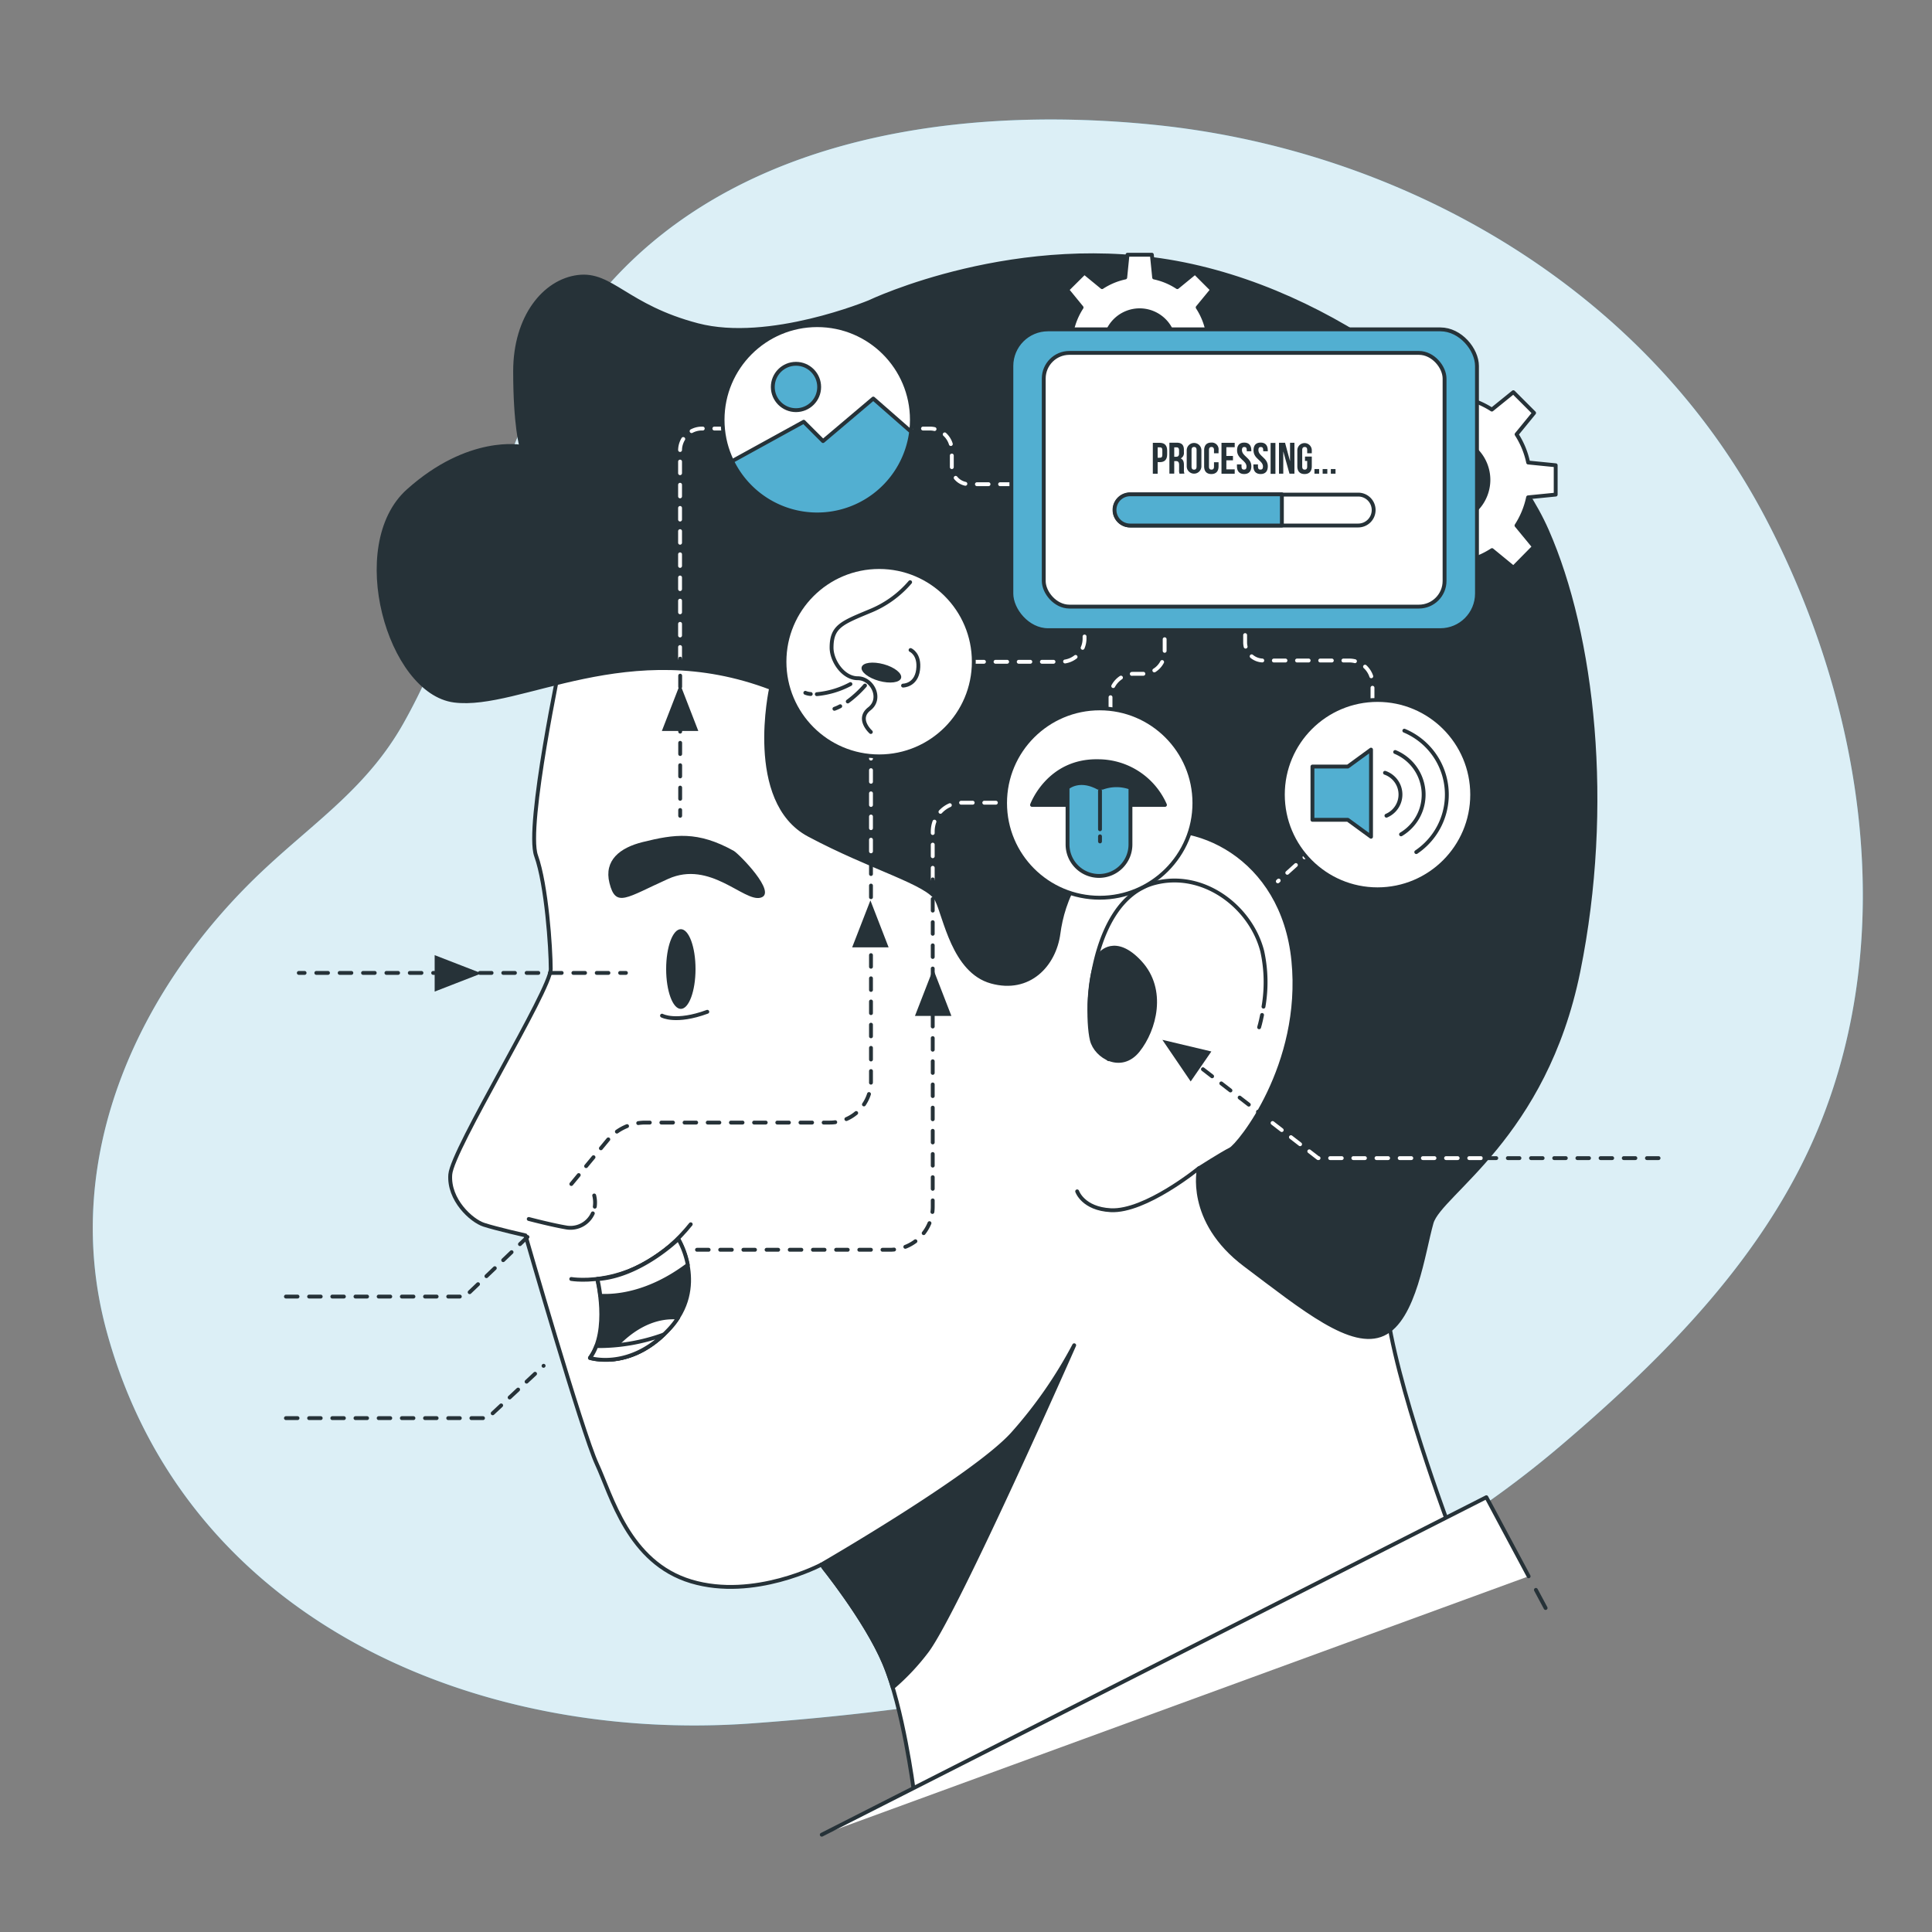<svg xmlns="http://www.w3.org/2000/svg" viewBox="0 0 500 500"><rect x="0" y="0" width="500" height="500" fill="#808080" stroke="none"/><g id="freepik--background-simple--inject-91"><path d="M444.11,113.28c-33.61-47-88.9-75.19-145.12-80.95C245.37,26.84,183,36.14,149.8,83.4c-21.88,31.12-26.84,70.9-45.39,103.8C95.19,203.56,82,212.28,68.69,224.69c-32.5,30.22-53.34,74.49-41.16,119.6C47.9,419.69,123.65,451.18,194.66,446c93.84-6.8,158.43-28.45,209.76-72.29,26.66-22.76,52.76-49,66.35-82.2,20.56-50.19,11.31-108.6-13.1-156A178,178,0,0,0,444.11,113.28Z" style="fill:#52AFD1"></path><path d="M444.11,113.28c-33.61-47-88.9-75.19-145.12-80.95C245.37,26.84,183,36.14,149.8,83.4c-21.88,31.12-26.84,70.9-45.39,103.8C95.19,203.56,82,212.28,68.69,224.69c-32.5,30.22-53.34,74.49-41.16,119.6C47.9,419.69,123.65,451.18,194.66,446c93.84-6.8,158.43-28.45,209.76-72.29,26.66-22.76,52.76-49,66.35-82.2,20.56-50.19,11.31-108.6-13.1-156A178,178,0,0,0,444.11,113.28Z" style="fill:#fff;opacity:0.8"></path></g><g id="freepik--Character--inject-91"><path d="M145.25,170.45s-9.23,43.43-6.52,51,3.8,23.89,3.8,29.31-25.51,46.68-26,53.2,5.43,11.94,8.69,13S136,319.72,136,319.72s14.66,51,18.46,59.16,8.14,25.51,24.42,30.39,33.65-4.34,33.65-4.34S224,419,228.83,430.44s7.6,32.57,7.6,32.57L374.3,393s-15.74-42.34-15.74-59.16,16.82-52.65,17.37-73.82-25.51-51.56-48.85-60.25-42.34,2.72-56.45,7.06-36.91,1.63-40.71-11.4-2.17-25-25-33.11-56.45,2.17-56.45,2.17Z" style="fill:#fff;stroke:#263238;stroke-linecap:round;stroke-linejoin:round"></path><line x1="397.49" y1="411.46" x2="400" y2="416.15" style="fill:#fff;stroke:#263238;stroke-linecap:round;stroke-linejoin:round"></line><polyline points="212.67 474.82 384.67 387.48 395.61 407.94" style="fill:#fff;stroke:#263238;stroke-linecap:round;stroke-linejoin:round"></polyline><path d="M231.06,436.69a59.77,59.77,0,0,0,8.94-9.54c8-11,38-79,38-79a115.12,115.12,0,0,1-16,23c-10,11-49.45,33.78-49.45,33.78S224,419,228.83,430.44A63.42,63.42,0,0,1,231.06,436.69Z" style="fill:#263238;stroke:#263238;stroke-linecap:round;stroke-linejoin:round"></path><path d="M180,250.78c0,5.7-1.71,10.32-3.8,10.32s-3.8-4.62-3.8-10.32,1.7-10.31,3.8-10.31S180,245.09,180,250.78Z" style="fill:#263238"></path><path d="M166.34,217.92c-5.88,1.45-10.08,4.71-8.61,10.61,1.63,6.51,4.34,3.8,15.2-1.08s19.54,6,23.88,4.88c4.56-1.14-5.64-11.41-6.91-12.13C180.53,215,174.58,215.88,166.34,217.92Z" style="fill:#263238"></path><path d="M326.62,262.67c-.39,2-.76,3.19-.76,3.19" style="fill:none;stroke:#263238;stroke-linecap:round;stroke-linejoin:round"></path><path d="M286.91,274.12s-5.43-5.42-4.88-15.19,4.34-27.14,16.82-30.4,24.86,6.07,27.82,17.66a37.34,37.34,0,0,1,.32,14.33" style="fill:none;stroke:#263238;stroke-linecap:round;stroke-linejoin:round"></path><path d="M284.74,246.9s3.8-4.89,10.31,2.17,3.8,17.37-.54,22.8-10.86,1.63-11.94-2.72S281.48,251.78,284.74,246.9Z" style="fill:#263238;stroke:#263238;stroke-linecap:round;stroke-linejoin:round"></path><path d="M278.77,308.32s1.51,4.5,8.68,4.88c8.94.48,22.8-10.85,22.8-10.85" style="fill:none;stroke:#263238;stroke-linecap:round;stroke-linejoin:round"></path><path d="M171.33,262.85s3.57,2,11.72-1" style="fill:none;stroke:#263238;stroke-linecap:round;stroke-linejoin:round"></path><path d="M153.93,312.29a7.63,7.63,0,0,0-.15-2.9" style="fill:none;stroke:#263238;stroke-linecap:round;stroke-linejoin:round"></path><path d="M136.84,315.47s6.07,1.6,9.91,2.23a6.35,6.35,0,0,0,6.67-3.68" style="fill:none;stroke:#263238;stroke-linecap:round;stroke-linejoin:round"></path><path d="M147.84,331s17.14,3,30.92-14.16" style="fill:none;stroke:#263238;stroke-linecap:round;stroke-linejoin:round"></path><path d="M154.56,331s3.34,13.33-1.88,20.41c0,0,10.43,3.36,20.49-7.45s2.33-23.34,2.33-23.34S165.66,330.28,154.56,331Z" style="fill:#263238;stroke:#263238;stroke-linecap:round;stroke-linejoin:round"></path><path d="M157.52,350.58l-.22,1.34c4-.13,10-1.6,15.87-7.93a20.73,20.73,0,0,0,2.34-3C164.72,340.06,157.52,350.58,157.52,350.58Z" style="fill:#fff;stroke:#263238;stroke-linecap:round;stroke-linejoin:round"></path><path d="M178,327.35a22,22,0,0,0-2.45-6.7s-9.84,9.63-20.94,10.38a38.52,38.52,0,0,1,.75,4.31C159.13,335.55,167.83,335,178,327.35Z" style="fill:#fff;stroke:#263238;stroke-linecap:round;stroke-linejoin:round"></path><path d="M171.8,345.37a49.25,49.25,0,0,1-17.48,3,12.75,12.75,0,0,1-1.64,3.07S162.18,354.49,171.8,345.37Z" style="fill:#fff;stroke:#263238;stroke-linecap:round;stroke-linejoin:round"></path><path d="M225,78.18S199,89,180.53,84.15s-22.26-13.57-30.94-12.48S133.31,82,133.31,96.09s1.63,19.54,1.63,19.54-13.57-2.71-29.31,11.4-4.89,52.11,11.94,54.28,45.05-17.37,82-3.26c0,0-6.51,29.31,9.77,38s30.94,12.48,33.11,16.82,4.35,18.46,14.12,21.17,16.28-4.34,17.36-12.48,5.43-20.63,20.09-25.51,38,5.42,40.7,32.56-14.11,47.77-16.28,48.85-8.14,4.89-8.14,4.89-3.26,13.57,11.94,25S349.87,349,358,345.23s10.32-21.17,12.49-28.77,29.31-22.25,38-65.13,3.8-86.85-8.14-114-51-60.25-93.9-68.94S225,78.18,225,78.18Z" style="fill:#263238;stroke:#263238;stroke-linecap:round;stroke-linejoin:round"></path></g><g id="freepik--Arrows--inject-91"><path d="M225.41,220.32V178.93a7.66,7.66,0,0,1,7.66-7.66h41.61a6,6,0,0,0,6-6v-7.56" style="fill:none;stroke:#fff;stroke-linecap:round;stroke-linejoin:round;stroke-dasharray:3"></path><path d="M241.39,227.59V215.17a7.44,7.44,0,0,1,7.44-7.43H280.5a6.9,6.9,0,0,0,6.9-6.9V180.38a6,6,0,0,1,6-6h2.31a5.7,5.7,0,0,0,5.7-5.7V158.2" style="fill:none;stroke:#fff;stroke-linecap:round;stroke-linejoin:round;stroke-dasharray:3"></path><polyline points="383.24 299.72 341.12 299.72 327.94 289.55" style="fill:none;stroke:#fff;stroke-linecap:round;stroke-linejoin:round;stroke-dasharray:3"></polyline><line x1="429.23" y1="299.72" x2="383.24" y2="299.72" style="fill:none;stroke:#263238;stroke-linecap:round;stroke-linejoin:round;stroke-dasharray:3"></line><path d="M322.24,158.36v7.88a4.69,4.69,0,0,0,4.7,4.7H349.2a6,6,0,0,1,6,6v23.15a13.27,13.27,0,0,1-4.4,9.87l-20.1,18.13" style="fill:none;stroke:#fff;stroke-linecap:round;stroke-linejoin:round;stroke-dasharray:3"></path><path d="M176,170.46V116.55a5.65,5.65,0,0,1,5.64-5.64h59a5.69,5.69,0,0,1,5.69,5.69v4.25a4.46,4.46,0,0,0,4.46,4.46h11.77" style="fill:none;stroke:#fff;stroke-linecap:round;stroke-linejoin:round;stroke-dasharray:3"></path><polyline points="74 335.55 120.36 335.55 136.51 320.13" style="fill:none;stroke:#263238;stroke-linecap:round;stroke-linejoin:round;stroke-dasharray:3"></polyline><polyline points="74 367.01 126.17 367.01 140.69 353.46" style="fill:none;stroke:#263238;stroke-linecap:round;stroke-linejoin:round;stroke-dasharray:3"></polyline><line x1="77.33" y1="251.79" x2="78.83" y2="251.79" style="fill:none;stroke:#263238;stroke-linecap:round;stroke-linejoin:round"></line><line x1="81.86" y1="251.79" x2="158.98" y2="251.79" style="fill:none;stroke:#263238;stroke-linecap:round;stroke-linejoin:round;stroke-dasharray:3.024,3.024"></line><line x1="160.49" y1="251.79" x2="161.99" y2="251.79" style="fill:none;stroke:#263238;stroke-linecap:round;stroke-linejoin:round"></line><polygon points="124.63 251.9 112.49 247.19 112.49 256.62 124.63 251.9" style="fill:#263238"></polygon><line x1="176.03" y1="211.13" x2="176.03" y2="209.63" style="fill:none;stroke:#263238;stroke-linecap:round;stroke-linejoin:round"></line><line x1="176.03" y1="206.73" x2="176.03" y2="173.41" style="fill:none;stroke:#263238;stroke-linecap:round;stroke-linejoin:round;stroke-dasharray:2.897,2.897"></line><line x1="176.03" y1="171.96" x2="176.03" y2="170.46" style="fill:none;stroke:#263238;stroke-linecap:round;stroke-linejoin:round"></line><polygon points="176.01 177.02 171.29 189.17 180.72 189.17 176.01 177.02" style="fill:#263238"></polygon><path d="M147.86,306.42l9.33-11.27a12.79,12.79,0,0,1,9.84-4.63h47.73a10.65,10.65,0,0,0,10.65-10.65V220.32" style="fill:none;stroke:#263238;stroke-linecap:round;stroke-linejoin:round;stroke-dasharray:3"></path><polygon points="225.26 233.02 220.54 245.17 229.97 245.17 225.26 233.02" style="fill:#263238"></polygon><path d="M180.39,323.44h49.86a11.13,11.13,0,0,0,11.14-11.13V227.59" style="fill:none;stroke:#263238;stroke-linecap:round;stroke-linejoin:round;stroke-dasharray:3"></path><polygon points="241.51 250.77 236.79 262.92 246.22 262.92 241.51 250.77" style="fill:#263238"></polygon><line x1="327.94" y1="289.55" x2="302.87" y2="270.19" style="fill:none;stroke:#263238;stroke-linecap:round;stroke-linejoin:round;stroke-dasharray:3"></line><polygon points="300.82 269.11 308.15 279.88 313.5 272.12 300.82 269.11" style="fill:#263238"></polygon></g><g id="freepik--Icons--inject-91"><circle cx="211.5" cy="108.65" r="24.5" style="fill:#fff;stroke:#263238;stroke-linecap:round;stroke-linejoin:round"></circle><path d="M235.8,111.73l-9.8-8.58-13,11-5-5-18.54,10.2a24.5,24.5,0,0,0,46.34-7.62Z" style="fill:#52AFD1;stroke:#263238;stroke-linecap:round;stroke-linejoin:round"></path><circle cx="206" cy="100.15" r="6" style="fill:#52AFD1;stroke:#263238;stroke-linecap:round;stroke-linejoin:round"></circle><circle cx="356.5" cy="205.65" r="24.5" style="fill:#fff;stroke:#263238;stroke-linecap:round;stroke-linejoin:round"></circle><path d="M363.44,189.1a17.94,17.94,0,0,1,3.09,31.42" style="fill:#fff;stroke:#263238;stroke-linecap:round;stroke-linejoin:round"></path><path d="M361.07,194.62a11.95,11.95,0,0,1,1.52,21.31" style="fill:#fff;stroke:#263238;stroke-linecap:round;stroke-linejoin:round"></path><path d="M358.44,200a5.95,5.95,0,0,1,.37,11.1" style="fill:#fff;stroke:#263238;stroke-linecap:round;stroke-linejoin:round"></path><polygon points="348.82 198.38 339.66 198.38 339.66 212.17 348.82 212.17 354.82 216.55 354.82 194 348.82 198.38" style="fill:#52AFD1;stroke:#263238;stroke-linecap:round;stroke-linejoin:round"></polygon><circle cx="227.52" cy="171.25" r="24.5" style="fill:#fff;stroke:#263238;stroke-linecap:round;stroke-linejoin:round"></circle><path d="M235.54,150.67A27,27,0,0,1,225,158.21c-7.16,3-9.79,3.93-9.79,9.41,0,3.39,3,7.91,6.78,7.91s6.4,5.28,3,7.91.38,6,.38,6" style="fill:none;stroke:#263238;stroke-linecap:round;stroke-linejoin:round"></path><path d="M233.2,175.47c-.33,1.19-2.88,1.53-5.7.75s-4.83-2.38-4.5-3.57,2.88-1.52,5.7-.75S233.53,174.28,233.2,175.47Z" style="fill:#263238"></path><path d="M211.39,179.65a22.86,22.86,0,0,0,8.7-2.61" style="fill:none;stroke:#263238;stroke-linecap:round;stroke-linejoin:round"></path><path d="M208.42,179.3a4.44,4.44,0,0,0,1.4.31" style="fill:none;stroke:#263238;stroke-linecap:round;stroke-linejoin:round"></path><path d="M217.45,182.77a11.09,11.09,0,0,1-1.5.67" style="fill:none;stroke:#263238;stroke-linecap:round;stroke-linejoin:round"></path><path d="M223.86,177.42a27.71,27.71,0,0,1-4.46,4.12" style="fill:none;stroke:#263238;stroke-linecap:round;stroke-linejoin:round"></path><path d="M233.71,177.43s3.36,0,3.89-4.07-1.95-5.13-1.95-5.13" style="fill:none;stroke:#263238;stroke-linecap:round;stroke-linejoin:round"></path><circle cx="284.61" cy="207.83" r="24.5" style="fill:#fff;stroke:#263238;stroke-linecap:round;stroke-linejoin:round"></circle><path d="M267.09,208.31h34.4A18.89,18.89,0,0,0,284.16,197C271.29,196.76,267.09,208.31,267.09,208.31Z" style="fill:#263238;stroke:#263238;stroke-linecap:round;stroke-linejoin:round"></path><path d="M285.32,203.85H284.2c-5-2.69-7.92,0-7.92,0v14.7a8.14,8.14,0,0,0,8.14,8.14h0a8.13,8.13,0,0,0,8.14-8.14v-14.7A10.63,10.63,0,0,0,285.32,203.85Z" style="fill:#52AFD1;stroke:#263238;stroke-linecap:round;stroke-linejoin:round"></path><line x1="284.68" y1="216.45" x2="284.68" y2="217.76" style="fill:none;stroke:#263238;stroke-linecap:round;stroke-linejoin:round"></line><line x1="284.68" y1="204.64" x2="284.68" y2="214.61" style="fill:none;stroke:#263238;stroke-linecap:round;stroke-linejoin:round"></line></g><g id="freepik--Device--inject-91"><path d="M402.61,128v-7.59l-7.12-.71a21.65,21.65,0,0,0-3-7.29l4.53-5.54-5.37-5.37L386.09,106a21.51,21.51,0,0,0-7.28-3l-.72-7.12H370.5l-.71,7.12a21.65,21.65,0,0,0-7.29,3L357,101.46l-5.36,5.37,4.53,5.54a21.47,21.47,0,0,0-3,7.29l-7.11.71V128l7.11.71a21.47,21.47,0,0,0,3,7.29l-4.53,5.54,5.36,5.37,5.54-4.54a21.47,21.47,0,0,0,7.29,3l.71,7.11h7.59l.72-7.11a21.33,21.33,0,0,0,7.28-3l5.54,4.54L397,141.5,392.47,136a21.65,21.65,0,0,0,3-7.29Zm-28.31,7.11a10.91,10.91,0,1,1,10.9-10.91A10.91,10.91,0,0,1,374.3,135.07Z" style="fill:#fff;stroke:#263238;stroke-linecap:round;stroke-linejoin:round"></path><path d="M318.34,92.43V86.15l-5.88-.59a17.7,17.7,0,0,0-2.5-6L313.71,75l-4.44-4.44-4.58,3.75a17.67,17.67,0,0,0-6-2.5l-.59-5.89H291.8l-.59,5.89a17.76,17.76,0,0,0-6,2.5l-4.57-3.75L276.17,75l3.74,4.58a18.11,18.11,0,0,0-2.5,6l-5.88.59v6.28l5.88.59a18.11,18.11,0,0,0,2.5,6l-3.74,4.58,4.44,4.44,4.57-3.75a17.76,17.76,0,0,0,6,2.5l.59,5.88h6.27l.59-5.88a17.67,17.67,0,0,0,6-2.5l4.58,3.75,4.44-4.44L310,99a17.7,17.7,0,0,0,2.5-6Zm-23.4,5.87a9,9,0,1,1,9-9A9,9,0,0,1,294.94,98.3Z" style="fill:#fff;stroke:#263238;stroke-linecap:round;stroke-linejoin:round"></path><rect x="261.74" y="85.24" width="120.5" height="77.85" rx="9.48" style="fill:#52AFD1;stroke:#263238;stroke-linecap:round;stroke-linejoin:round"></rect><rect x="270.12" y="91.33" width="103.73" height="65.66" rx="6.64" style="fill:#fff;stroke:#263238;stroke-linecap:round;stroke-linejoin:round"></rect><path d="M351.5,136h-59a4,4,0,0,1-4-4h0a4,4,0,0,1,4-4h59a4,4,0,0,1,4,4h0A4,4,0,0,1,351.5,136Z" style="fill:#fff;stroke:#263238;stroke-linecap:round;stroke-linejoin:round"></path><path d="M331.75,127.93H292.47a4,4,0,0,0,0,8.07h39.28Z" style="fill:#52AFD1;stroke:#263238;stroke-linecap:round;stroke-linejoin:round"></path><path d="M302.06,116.6v1c0,1.28-.61,2-1.87,2h-.59v3h-1.25v-8h1.84C301.45,114.63,302.06,115.32,302.06,116.6Zm-2.46-.83v2.69h.59c.4,0,.62-.18.62-.75v-1.19c0-.57-.22-.75-.62-.75Z" style="fill:#263238"></path><path d="M305.26,122.59a2.4,2.4,0,0,1-.11-1v-1.26c0-.74-.25-1-.82-1h-.44v3.24h-1.25v-8h1.89c1.3,0,1.86.6,1.86,1.83v.63a1.57,1.57,0,0,1-.82,1.61c.62.26.83.87.83,1.7v1.23a2.41,2.41,0,0,0,.13,1Zm-1.37-6.82v2.44h.49c.47,0,.76-.2.76-.84v-.78c0-.57-.2-.82-.64-.82Z" style="fill:#263238"></path><path d="M307.12,116.54a1.9,1.9,0,1,1,3.8,0v4.14a1.9,1.9,0,1,1-3.8,0Zm1.25,4.22c0,.57.25.79.65.79s.65-.22.65-.79v-4.3c0-.57-.25-.78-.65-.78s-.65.21-.65.78Z" style="fill:#263238"></path><path d="M315.36,119.62v1.06c0,1.28-.64,2-1.87,2s-1.86-.73-1.86-2v-4.14c0-1.27.63-2,1.86-2a1.75,1.75,0,0,1,1.87,2v.77h-1.18v-.85c0-.57-.25-.78-.65-.78s-.65.21-.65.78v4.3c0,.57.25.78.65.78s.65-.21.65-.78v-1.14Z" style="fill:#263238"></path><path d="M317.38,118h1.71v1.13h-1.71v2.34h2.16v1.13h-3.42v-8h3.42v1.14h-2.16Z" style="fill:#263238"></path><path d="M322,114.54c1.22,0,1.84.73,1.84,2v.25h-1.18v-.33c0-.57-.23-.78-.63-.78s-.62.21-.62.78c0,1.64,2.44,2,2.44,4.22,0,1.28-.63,2-1.86,2s-1.87-.73-1.87-2v-.49h1.18v.57c0,.57.25.78.65.78s.65-.21.65-.78c0-1.64-2.45-1.94-2.45-4.22C320.15,115.27,320.78,114.54,322,114.54Z" style="fill:#263238"></path><path d="M326.26,114.54c1.22,0,1.84.73,1.84,2v.25h-1.18v-.33c0-.57-.23-.78-.63-.78s-.62.21-.62.78c0,1.64,2.44,2,2.44,4.22,0,1.28-.63,2-1.86,2s-1.87-.73-1.87-2v-.49h1.18v.57c0,.57.25.78.65.78s.65-.21.65-.78c0-1.64-2.45-1.94-2.45-4.22C324.41,115.27,325,114.54,326.26,114.54Z" style="fill:#263238"></path><path d="M328.83,114.63h1.25v8h-1.25Z" style="fill:#263238"></path><path d="M332.11,116.82v5.77H331v-8h1.57l1.29,4.77v-4.77H335v8h-1.28Z" style="fill:#263238"></path><path d="M337.73,118.16h1.76v2.52c0,1.28-.64,2-1.87,2s-1.87-.73-1.87-2v-4.14a1.87,1.87,0,1,1,3.74,0v.77H338.3v-.85c0-.57-.25-.78-.64-.78s-.65.21-.65.78v4.3c0,.57.25.78.65.78s.64-.21.64-.78v-1.47h-.57Z" style="fill:#263238"></path><path d="M341.39,121.39v1.2h-1.21v-1.2Z" style="fill:#263238"></path><path d="M343.51,121.39v1.2H342.3v-1.2Z" style="fill:#263238"></path><path d="M345.63,121.39v1.2h-1.21v-1.2Z" style="fill:#263238"></path></g></svg>